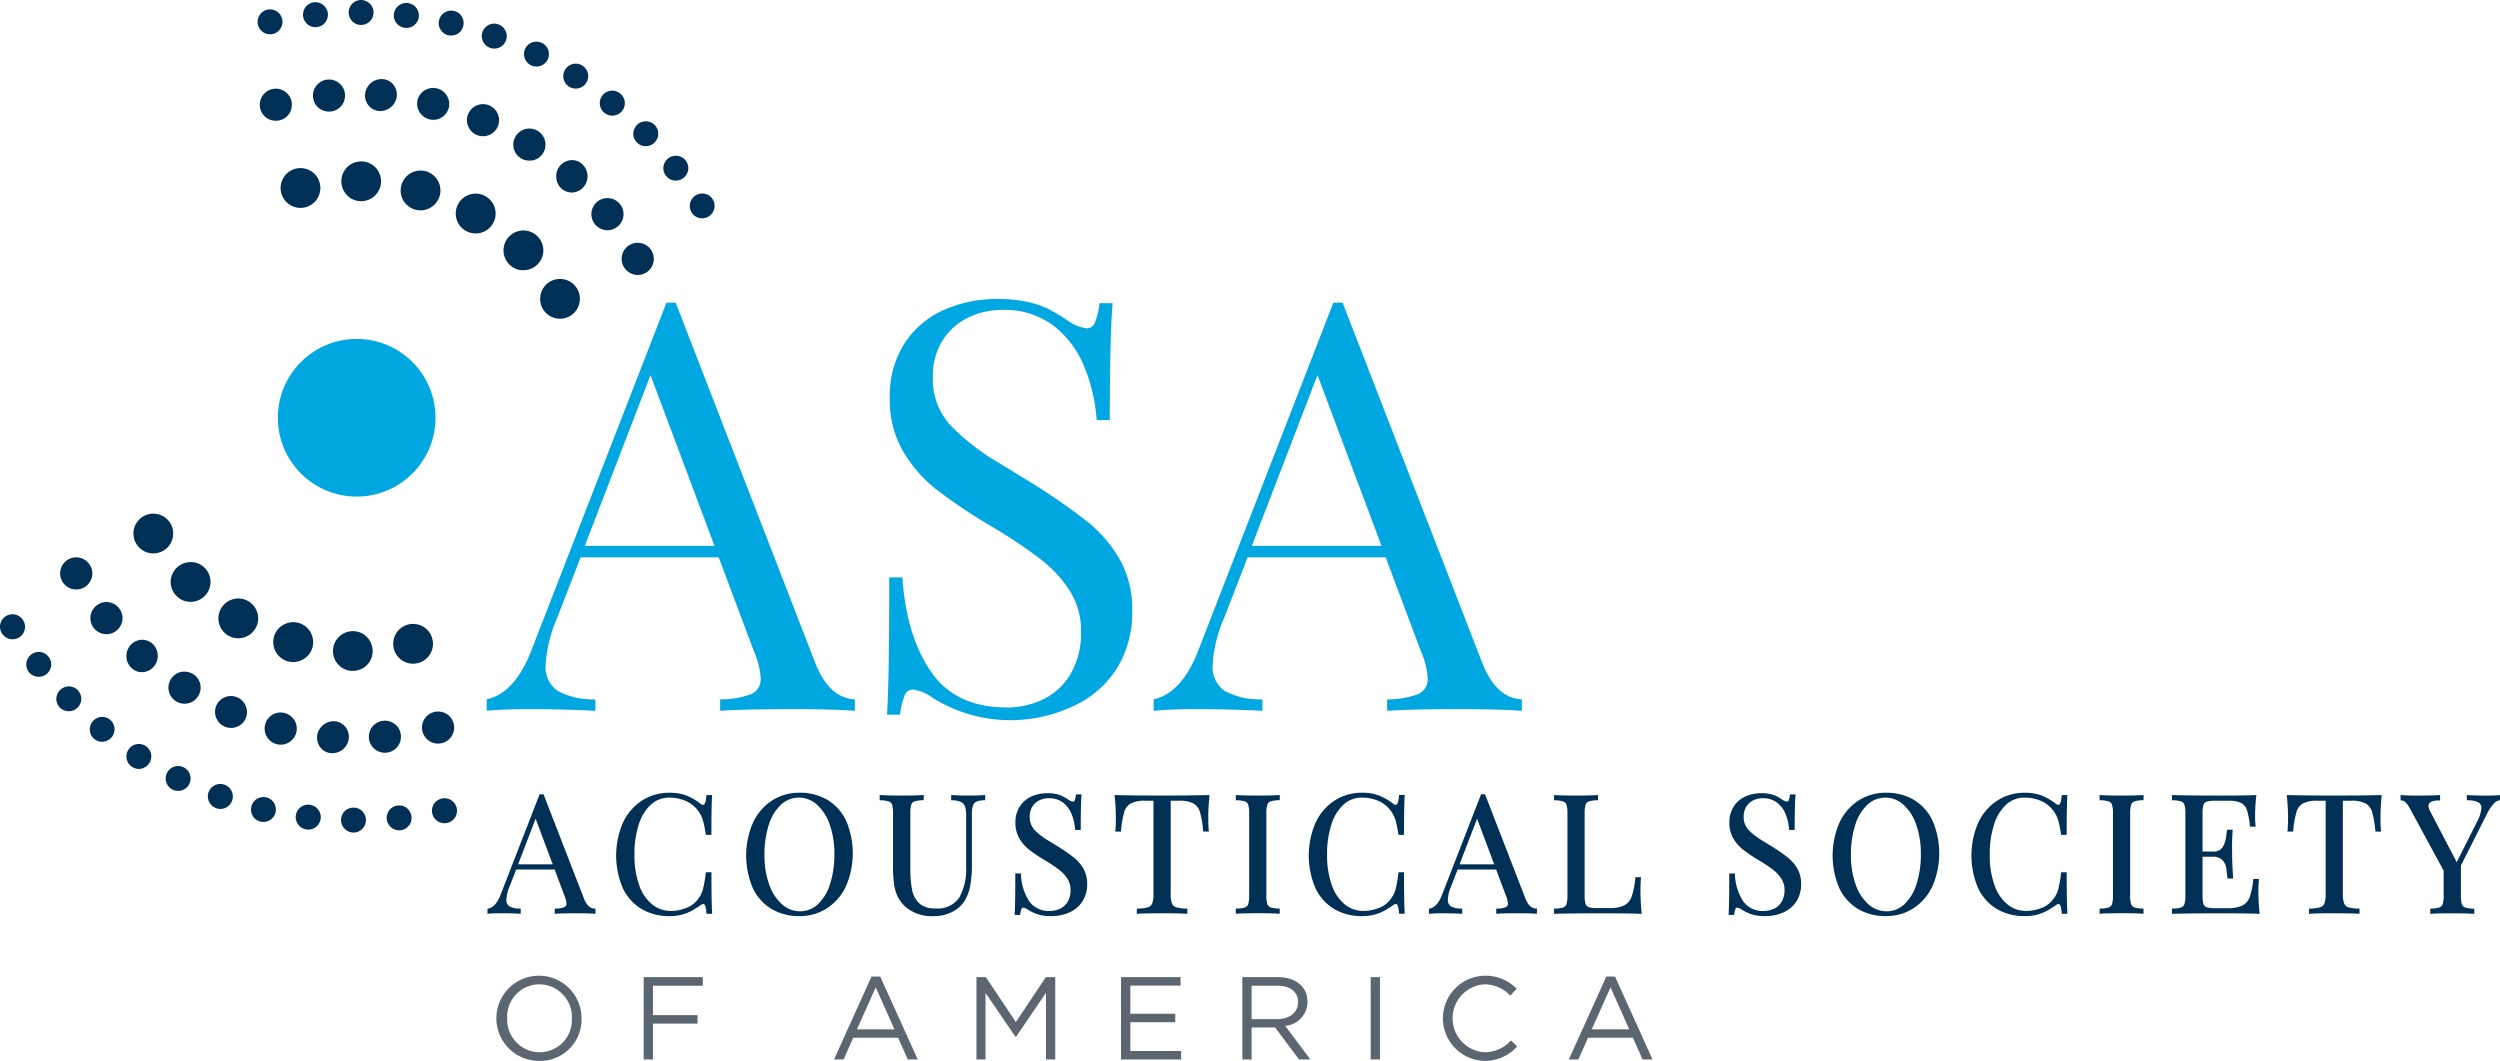 <svg xmlns="http://www.w3.org/2000/svg" viewBox="0 0 333.477 141.51"><path d="M79.307,121.324v.44q-.9-.064-2.365-.064-1.881,0-2.816.064v-.44a3.316,3.316,0,0,0,1.2-.2.624.624,0,0,0,.361-.614,3.052,3.052,0,0,0-.258-1.031l-1.355-3.611H68.764l-.9,2.332A5.247,5.247,0,0,0,67.42,120a1.1,1.1,0,0,0,.468,1,2.843,2.843,0,0,0,1.445.323v.44q-1.257-.064-2.536-.064-.988,0-1.645.064v-.44q1.1-.247,1.731-1.913l5.18-13.337h.355l5.362,13.842Q78.319,121.281,79.307,121.324ZM71.45,108.857l-2.525,6.566h4.986Z" fill="#003056"/><path d="M65.028,121.9v-.678l.1-.022c.684-.155,1.236-.772,1.641-1.836l5.211-13.417H72.5l.031.08L77.9,119.871c.341.867.8,1.3,1.415,1.328l.12,0v.694l-.134-.009c-.6-.043-1.388-.064-2.355-.064-1.245,0-2.19.021-2.808.064L74,121.9V121.2l.12,0a3.194,3.194,0,0,0,1.15-.193.494.494,0,0,0,.289-.5,2.962,2.962,0,0,0-.249-.985l-1.325-3.532H68.849l-.872,2.252A5.154,5.154,0,0,0,67.545,120a.973.973,0,0,0,.411.894,2.742,2.742,0,0,0,1.38.3l.122,0v.694l-.131-.007c-.832-.043-1.683-.064-2.53-.064-.652,0-1.2.021-1.632.063Zm1.769-.327c.807,0,1.617.019,2.411.057v-.187a2.8,2.8,0,0,1-1.388-.338A1.225,1.225,0,0,1,67.3,120a5.393,5.393,0,0,1,.449-1.852l.934-2.411h5.481l1.385,3.692a3.125,3.125,0,0,1,.266,1.075.749.749,0,0,1-.431.726,3.11,3.11,0,0,1-1.128.211v.188c.623-.038,1.527-.056,2.692-.056.9,0,1.654.018,2.239.055v-.191c-.653-.079-1.163-.575-1.518-1.477L72.333,106.2h-.185L67,119.456a2.892,2.892,0,0,1-1.722,1.965v.207C65.694,121.592,66.2,121.575,66.8,121.575Zm7.294-6.027H68.743l2.709-7.043Zm-4.984-.25h4.624l-2.282-6.088Z" fill="#003056"/><path d="M94.173,120.77c-.083-.2-.2-.307-.36-.307a.92.92,0,0,0-.452.183,11.353,11.353,0,0,1-1.209.758,5.913,5.913,0,0,1-1.262.484,6.278,6.278,0,0,1-1.6.188,7,7,0,0,1-3.67-.946,6.269,6.269,0,0,1-2.439-2.746,10.914,10.914,0,0,1,.026-8.582,6.9,6.9,0,0,1,2.483-2.9,6.5,6.5,0,0,1,3.622-1.031,5.97,5.97,0,0,1,2.241.376,7.781,7.781,0,0,1,1.81,1.052.711.711,0,0,0,.43.194q.452,0,.559-1.311h.505q-.086,1.43-.085,5.062h-.506c-.108-.66-.206-1.171-.3-1.537a4.852,4.852,0,0,0-.318-.93,4.524,4.524,0,0,0-.494-.789,4.118,4.118,0,0,0-1.687-1.29,5.631,5.631,0,0,0-2.2-.43,3.676,3.676,0,0,0-2.5.945,6.092,6.092,0,0,0-1.666,2.7,12.863,12.863,0,0,0-.591,4.105,11.749,11.749,0,0,0,.644,4.116,5.852,5.852,0,0,0,1.774,2.613,4.015,4.015,0,0,0,2.557.891,5.674,5.674,0,0,0,2.139-.419,3.5,3.5,0,0,0,1.623-1.258,3.857,3.857,0,0,0,.645-1.3,16.618,16.618,0,0,0,.376-2.176h.506q0,3.792.085,5.287H94.35A3.679,3.679,0,0,0,94.173,120.77Z" fill="#003056"/><path d="M89.288,122.2a7.151,7.151,0,0,1-3.734-.963,6.431,6.431,0,0,1-2.488-2.8,11.049,11.049,0,0,1,.026-8.689A7.062,7.062,0,0,1,85.62,106.8a6.651,6.651,0,0,1,3.69-1.052,6.139,6.139,0,0,1,2.288.385,7.959,7.959,0,0,1,1.84,1.069.6.6,0,0,0,.353.168c.214,0,.372-.436.434-1.2l.01-.116h.753l-.007.133c-.057.941-.086,2.641-.086,5.054v.125h-.738l-.017-.1c-.105-.647-.2-1.161-.293-1.528a4.758,4.758,0,0,0-.308-.905,4.415,4.415,0,0,0-.481-.767,4.008,4.008,0,0,0-1.636-1.251,5.545,5.545,0,0,0-2.155-.42,3.571,3.571,0,0,0-2.422.914,6.005,6.005,0,0,0-1.629,2.644,12.8,12.8,0,0,0-.585,4.065,11.659,11.659,0,0,0,.637,4.073A5.748,5.748,0,0,0,87,120.646a3.91,3.91,0,0,0,2.48.864,5.571,5.571,0,0,0,2.092-.41,3.4,3.4,0,0,0,1.567-1.213,3.781,3.781,0,0,0,.626-1.267,16.476,16.476,0,0,0,.373-2.158l.014-.11H94.9v.125c0,2.521.029,4.3.086,5.28l.007.132h-.754l-.009-.115a3.537,3.537,0,0,0-.168-.957c-.083-.2-.179-.229-.244-.229a.792.792,0,0,0-.384.163,11.486,11.486,0,0,1-1.218.763,6.083,6.083,0,0,1-1.289.5A6.439,6.439,0,0,1,89.288,122.2ZM89.31,106a6.425,6.425,0,0,0-3.554,1.01,6.819,6.819,0,0,0-2.438,2.851,10.8,10.8,0,0,0-.026,8.475,6.172,6.172,0,0,0,2.391,2.692,6.906,6.906,0,0,0,3.6.928,6.162,6.162,0,0,0,1.57-.184,5.778,5.778,0,0,0,1.235-.473,11.433,11.433,0,0,0,1.2-.75,1.033,1.033,0,0,1,.524-.206c.146,0,.346.067.476.385h0a3.469,3.469,0,0,1,.176.916h.259c-.052-.993-.078-2.686-.079-5.037h-.271a16.05,16.05,0,0,1-.366,2.084,4,4,0,0,1-.665,1.348,3.638,3.638,0,0,1-1.676,1.3,5.838,5.838,0,0,1-2.185.427,4.148,4.148,0,0,1-2.636-.919,5.99,5.99,0,0,1-1.813-2.666,11.933,11.933,0,0,1-.652-4.16,13.07,13.07,0,0,1,.6-4.145,6.242,6.242,0,0,1,1.7-2.751,3.808,3.808,0,0,1,2.587-.977,5.766,5.766,0,0,1,2.251.44,4.254,4.254,0,0,1,1.738,1.329,4.661,4.661,0,0,1,.508.811,5,5,0,0,1,.327.953c.085.354.179.838.279,1.443h.275c0-2.243.027-3.861.078-4.812h-.259c-.057.594-.2,1.311-.673,1.311a.825.825,0,0,1-.509-.222,7.635,7.635,0,0,0-1.778-1.033A5.865,5.865,0,0,0,89.31,106Z" fill="#003056"/><path d="M110.323,106.815a6.283,6.283,0,0,1,2.44,2.746,10.917,10.917,0,0,1-.027,8.581,6.908,6.908,0,0,1-2.483,2.9,6.506,6.506,0,0,1-3.621,1.032,6.992,6.992,0,0,1-3.67-.946,6.277,6.277,0,0,1-2.44-2.746,10.919,10.919,0,0,1,.027-8.582,6.91,6.91,0,0,1,2.482-2.9,6.509,6.509,0,0,1,3.622-1.031A6.994,6.994,0,0,1,110.323,106.815Zm-6.238.435a6.292,6.292,0,0,0-1.655,2.741,12.814,12.814,0,0,0-.58,4.024,11.567,11.567,0,0,0,.644,4.03,6.319,6.319,0,0,0,1.757,2.688,3.721,3.721,0,0,0,2.467.945,3.549,3.549,0,0,0,2.476-.983,6.336,6.336,0,0,0,1.651-2.74,12.856,12.856,0,0,0,.58-4.026,11.574,11.574,0,0,0-.645-4.03,6.339,6.339,0,0,0-1.752-2.687,3.7,3.7,0,0,0-2.461-.945A3.564,3.564,0,0,0,104.085,107.25Z" fill="#003056"/><path d="M106.632,122.2a7.148,7.148,0,0,1-3.734-.963,6.431,6.431,0,0,1-2.488-2.8,11.038,11.038,0,0,1,.026-8.689,7.055,7.055,0,0,1,2.528-2.952,6.651,6.651,0,0,1,3.69-1.052,7.154,7.154,0,0,1,3.734.963h0a6.442,6.442,0,0,1,2.488,2.8,11.043,11.043,0,0,1-.027,8.689,7.062,7.062,0,0,1-2.528,2.953A6.653,6.653,0,0,1,106.632,122.2ZM106.654,106a6.426,6.426,0,0,0-3.555,1.01,6.817,6.817,0,0,0-2.437,2.851,10.8,10.8,0,0,0-.027,8.475,6.18,6.18,0,0,0,2.392,2.692,6.9,6.9,0,0,0,3.605.928,6.41,6.41,0,0,0,3.553-1.011,6.834,6.834,0,0,0,2.439-2.852,10.8,10.8,0,0,0,.026-8.473,6.187,6.187,0,0,0-2.391-2.693A6.906,6.906,0,0,0,106.654,106Zm.064,15.808a3.867,3.867,0,0,1-2.548-.974,6.472,6.472,0,0,1-1.793-2.741,11.738,11.738,0,0,1-.652-4.073,13.008,13.008,0,0,1,.586-4.063,6.443,6.443,0,0,1,1.69-2.793,3.7,3.7,0,0,1,2.567-1.017,3.837,3.837,0,0,1,2.542.976,6.488,6.488,0,0,1,1.788,2.738,11.75,11.75,0,0,1,.652,4.073,13.021,13.021,0,0,1-.586,4.065,6.481,6.481,0,0,1-1.685,2.793A3.681,3.681,0,0,1,106.718,121.8Zm-.15-15.411a3.458,3.458,0,0,0-2.4.95h0a6.19,6.19,0,0,0-1.621,2.688,12.759,12.759,0,0,0-.574,3.985,11.5,11.5,0,0,0,.637,3.988,6.233,6.233,0,0,0,1.72,2.635,3.616,3.616,0,0,0,2.386.915,3.441,3.441,0,0,0,2.392-.95,6.246,6.246,0,0,0,1.616-2.687,12.768,12.768,0,0,0,.574-3.987,11.5,11.5,0,0,0-.637-3.987,6.256,6.256,0,0,0-1.716-2.635A3.594,3.594,0,0,0,106.568,106.392Z" fill="#003056"/><path d="M130.149,106.842a.987.987,0,0,0-.5.617,4.6,4.6,0,0,0-.134,1.28v6.62a15.222,15.222,0,0,1-.21,2.714,5.874,5.874,0,0,1-.694,1.95,3.927,3.927,0,0,1-1.627,1.5,5.149,5.149,0,0,1-2.4.554,5.226,5.226,0,0,1-3.7-1.193,4.723,4.723,0,0,1-1-1.3,5.246,5.246,0,0,1-.489-1.649,18.266,18.266,0,0,1-.14-2.515v-6.91a3.913,3.913,0,0,0-.134-1.2.826.826,0,0,0-.495-.516,3.927,3.927,0,0,0-1.155-.171v-.441q.936.065,2.816.065,1.773,0,2.8-.065v.441a3.927,3.927,0,0,0-1.155.171.82.82,0,0,0-.494.516,3.876,3.876,0,0,0-.135,1.2V115.8a15.077,15.077,0,0,0,.236,2.924,3.406,3.406,0,0,0,.994,1.869,3.164,3.164,0,0,0,2.242.71,3.572,3.572,0,0,0,3.277-1.494,7.845,7.845,0,0,0,.946-4.2v-6.867a3.325,3.325,0,0,0-.188-1.258,1.178,1.178,0,0,0-.613-.634,3.3,3.3,0,0,0-1.2-.225v-.441q.8.065,2.246.065,1.321,0,2.042-.065v.441A2.869,2.869,0,0,0,130.149,106.842Z" fill="#003056"/><path d="M124.577,122.2a5.366,5.366,0,0,1-3.782-1.226,4.884,4.884,0,0,1-1.031-1.331,5.406,5.406,0,0,1-.5-1.688,18.593,18.593,0,0,1-.141-2.533v-6.91a3.832,3.832,0,0,0-.126-1.162.7.7,0,0,0-.423-.441,3.823,3.823,0,0,0-1.115-.163l-.12,0v-.7l.134.009c.618.043,1.563.065,2.808.065,1.174,0,2.115-.022,2.8-.065l.133-.008v.694l-.12,0a3.823,3.823,0,0,0-1.115.163.7.7,0,0,0-.422.441,3.82,3.82,0,0,0-.127,1.162V115.8a15.037,15.037,0,0,0,.234,2.9,3.313,3.313,0,0,0,.957,1.8,3.065,3.065,0,0,0,2.156.675,3.472,3.472,0,0,0,3.172-1.435,7.782,7.782,0,0,0,.926-4.136v-6.867a3.229,3.229,0,0,0-.178-1.209,1.043,1.043,0,0,0-.549-.568,3.163,3.163,0,0,0-1.152-.215l-.12,0v-.7l.136.01c.524.043,1.276.065,2.235.065.873,0,1.557-.022,2.031-.064l.136-.012v.7l-.119,0a2.772,2.772,0,0,0-1.083.207h0a.861.861,0,0,0-.443.543,4.51,4.51,0,0,0-.128,1.242v6.62a15.312,15.312,0,0,1-.212,2.736,6.032,6.032,0,0,1-.709,1.992,4.068,4.068,0,0,1-1.678,1.546A5.3,5.3,0,0,1,124.577,122.2Zm-6.99-15.7a3.7,3.7,0,0,1,1.075.174.945.945,0,0,1,.568.59,3.991,3.991,0,0,1,.141,1.246v6.91a18.434,18.434,0,0,0,.138,2.5,5.121,5.121,0,0,0,.478,1.609,4.633,4.633,0,0,0,.979,1.263,5.133,5.133,0,0,0,3.611,1.158,5.044,5.044,0,0,0,2.344-.54,3.821,3.821,0,0,0,1.578-1.451,5.812,5.812,0,0,0,.678-1.91,15.106,15.106,0,0,0,.208-2.691v-6.62a4.772,4.772,0,0,1,.139-1.317,1.116,1.116,0,0,1,.569-.691,2.756,2.756,0,0,1,1.065-.228v-.186c-.472.035-1.116.054-1.917.054-.886,0-1.6-.019-2.121-.055v.187a3.288,3.288,0,0,1,1.125.23,1.31,1.31,0,0,1,.676.7,3.47,3.47,0,0,1,.2,1.307v6.867a8,8,0,0,1-.965,4.269,3.7,3.7,0,0,1-3.383,1.552,3.3,3.3,0,0,1-2.327-.744,3.545,3.545,0,0,1-1.031-1.934,15.318,15.318,0,0,1-.239-2.95v-7.286a3.942,3.942,0,0,1,.142-1.246.944.944,0,0,1,.567-.59,3.7,3.7,0,0,1,1.075-.174v-.189c-.674.037-1.575.057-2.679.057-1.165,0-2.069-.019-2.692-.057Z" fill="#003056"/><path d="M137.159,120.254a3.287,3.287,0,0,0,2.913,1.381,3.2,3.2,0,0,0,1.4-.311,2.476,2.476,0,0,0,1.052-.973,3.1,3.1,0,0,0,.4-1.649,2.842,2.842,0,0,0-.414-1.522,4.764,4.764,0,0,0-1.123-1.23,18.8,18.8,0,0,0-1.891-1.268,20.64,20.64,0,0,1-2.107-1.408,5.3,5.3,0,0,1-1.306-1.488,3.942,3.942,0,0,1-.51-2.037,3.757,3.757,0,0,1,.564-2.107,3.483,3.483,0,0,1,1.5-1.284,4.989,4.989,0,0,1,2.07-.424,5.268,5.268,0,0,1,1.166.112,3.547,3.547,0,0,1,.811.28,7.707,7.707,0,0,1,.709.424,1.63,1.63,0,0,0,.752.312.339.339,0,0,0,.312-.23,2.678,2.678,0,0,0,.172-.737h.506q-.109,1.29-.108,4.492h-.506a6.584,6.584,0,0,0-.488-2.085,3.742,3.742,0,0,0-1.183-1.552,3.088,3.088,0,0,0-1.939-.6,2.928,2.928,0,0,0-1.387.322,2.371,2.371,0,0,0-.956.9,2.57,2.57,0,0,0-.345,1.333,2.622,2.622,0,0,0,.721,1.923,8.659,8.659,0,0,0,1.682,1.317q.962.585,1.295.79a25.155,25.155,0,0,1,2.192,1.51,5.167,5.167,0,0,1,1.29,1.483,3.879,3.879,0,0,1,.483,1.961,4.066,4.066,0,0,1-.623,2.3,3.861,3.861,0,0,1-1.682,1.413,6.461,6.461,0,0,1-4.1.253,5.822,5.822,0,0,1-1.279-.6,1.625,1.625,0,0,0-.752-.311.34.34,0,0,0-.312.23,2.723,2.723,0,0,0-.171.737h-.5q.084-1.2.086-5.277h.5A7.174,7.174,0,0,0,137.159,120.254Z" fill="#003056"/><path d="M140.223,122.2a5.845,5.845,0,0,1-1.769-.226,5.969,5.969,0,0,1-1.307-.609,1.472,1.472,0,0,0-.686-.293c-.054,0-.132.016-.2.158a2.6,2.6,0,0,0-.161.7l-.014.11h-.749l.009-.134c.057-.806.086-2.577.086-5.268v-.125h.746l.008.117a7.09,7.09,0,0,0,1.074,3.554h0a3.184,3.184,0,0,0,2.81,1.326,3.1,3.1,0,0,0,1.349-.3,2.37,2.37,0,0,0,1-.926,3,3,0,0,0,.385-1.584,2.727,2.727,0,0,0-.4-1.456,4.633,4.633,0,0,0-1.093-1.2,18.5,18.5,0,0,0-1.878-1.258,21.077,21.077,0,0,1-2.119-1.417,5.428,5.428,0,0,1-1.337-1.524,4.08,4.08,0,0,1-.528-2.1,3.9,3.9,0,0,1,.584-2.175,3.62,3.62,0,0,1,1.558-1.33,5.141,5.141,0,0,1,2.121-.435,5.441,5.441,0,0,1,1.194.115,3.822,3.822,0,0,1,.841.29,8.091,8.091,0,0,1,.721.432,1.463,1.463,0,0,0,.682.291c.059,0,.133-.017.2-.158a2.636,2.636,0,0,0,.161-.7l.014-.11h.751l-.011.136c-.071.844-.107,2.352-.107,4.482v.125h-.746l-.009-.116a6.5,6.5,0,0,0-.479-2.046,3.629,3.629,0,0,0-1.144-1.5,2.986,2.986,0,0,0-1.863-.571,2.831,2.831,0,0,0-1.329.308,2.257,2.257,0,0,0-.906.855,2.458,2.458,0,0,0-.327,1.27,2.513,2.513,0,0,0,.684,1.836,8.6,8.6,0,0,0,1.658,1.3c.641.39,1.074.654,1.3.79a25.406,25.406,0,0,1,2.2,1.518,5.31,5.31,0,0,1,1.321,1.519,4.011,4.011,0,0,1,.5,2.023,4.207,4.207,0,0,1-.644,2.364,4.016,4.016,0,0,1-1.736,1.458A5.885,5.885,0,0,1,140.223,122.2Zm-3.762-1.378a1.711,1.711,0,0,1,.819.331,5.755,5.755,0,0,0,1.251.583,6.337,6.337,0,0,0,4.01-.248,3.767,3.767,0,0,0,1.63-1.368,3.968,3.968,0,0,0,.6-2.226,3.771,3.771,0,0,0-.467-1.9,5.081,5.081,0,0,0-1.259-1.449,25.505,25.505,0,0,0-2.182-1.5q-.33-.2-1.293-.79a8.8,8.8,0,0,1-1.706-1.335,2.752,2.752,0,0,1-.756-2.011,2.708,2.708,0,0,1,.362-1.4,2.5,2.5,0,0,1,1-.949,3.064,3.064,0,0,1,1.445-.337,3.23,3.23,0,0,1,2.016.622,3.9,3.9,0,0,1,1.221,1.6,6.7,6.7,0,0,1,.489,2.009h.265c0-1.991.033-3.382.1-4.243h-.261a2.438,2.438,0,0,1-.168.664.456.456,0,0,1-.425.3,1.708,1.708,0,0,1-.818-.331,7.7,7.7,0,0,0-.7-.419,3.417,3.417,0,0,0-.782-.268,5.118,5.118,0,0,0-1.138-.11,4.878,4.878,0,0,0-2.018.413,3.374,3.374,0,0,0-1.452,1.239,3.655,3.655,0,0,0-.543,2.038,3.829,3.829,0,0,0,.493,1.973,5.169,5.169,0,0,0,1.276,1.453,20.5,20.5,0,0,0,2.093,1.4,18.787,18.787,0,0,1,1.9,1.276,4.9,4.9,0,0,1,1.152,1.264,2.976,2.976,0,0,1,.433,1.587,3.246,3.246,0,0,1-.422,1.715,2.606,2.606,0,0,1-1.1,1.019,3.338,3.338,0,0,1-1.457.324,3.417,3.417,0,0,1-3.016-1.435h0a7.243,7.243,0,0,1-1.109-3.562h-.263c0,2.488-.027,4.177-.078,5.027h.262a2.5,2.5,0,0,1,.168-.664A.457.457,0,0,1,136.461,120.823Z" fill="#003056"/><path d="M148.969,109a27.081,27.081,0,0,0-.161-2.816q1.826.065,6.212.065,4.353,0,6.179-.065-.15,1.569-.15,2.816,0,1.107.064,1.805h-.5a13.369,13.369,0,0,0-.435-2.531,2.045,2.045,0,0,0-.924-1.2,4.169,4.169,0,0,0-2.026-.382H156.03v12.521a3.811,3.811,0,0,0,.172,1.337,1,1,0,0,0,.623.586,5.109,5.109,0,0,0,1.43.194v.44q-1.163-.064-3.235-.064-2.2,0-3.256.064v-.44a5.092,5.092,0,0,0,1.428-.194,1,1,0,0,0,.624-.586,3.811,3.811,0,0,0,.172-1.337V106.686h-1.193a4.162,4.162,0,0,0-2.025.382,2.043,2.043,0,0,0-.925,1.2,13.288,13.288,0,0,0-.435,2.531H148.9Q148.969,110.1,148.969,109Z" fill="#003056"/><path d="M151.639,121.9V121.2l.121,0a5.006,5.006,0,0,0,1.391-.187.873.873,0,0,0,.55-.514,3.746,3.746,0,0,0,.162-1.291v-12.4h-1.068a4.08,4.08,0,0,0-1.963.365,1.933,1.933,0,0,0-.868,1.133,13.275,13.275,0,0,0-.429,2.506l-.011.112h-.757l.013-.136c.042-.46.064-1.064.064-1.794a26.844,26.844,0,0,0-.161-2.8l-.015-.143.144,0c1.211.043,3.3.065,6.208.065,2.887,0,4.965-.022,6.175-.065l.143,0-.014.142c-.1,1.034-.15,1.978-.15,2.8,0,.73.021,1.334.064,1.794l.013.136H160.5l-.012-.112a13.377,13.377,0,0,0-.43-2.506,1.932,1.932,0,0,0-.867-1.133,4.087,4.087,0,0,0-1.964-.365h-1.068v12.4a3.73,3.73,0,0,0,.163,1.291.872.872,0,0,0,.549.514,5.008,5.008,0,0,0,1.392.187l.121,0v.693l-.132-.007c-.768-.043-1.855-.064-3.228-.064-1.459,0-2.552.021-3.248.064Zm3.381-.322c1.3,0,2.347.019,3.11.057v-.188a4.875,4.875,0,0,1-1.347-.2,1.123,1.123,0,0,1-.7-.658,3.868,3.868,0,0,1-.182-1.384V106.561h1.318a4.253,4.253,0,0,1,2.089.4,2.174,2.174,0,0,1,.98,1.273,12.876,12.876,0,0,1,.429,2.444h.256c-.035-.447-.053-1.011-.053-1.68,0-.8.046-1.7.138-2.686-1.231.039-3.262.06-6.042.06-2.8,0-4.842-.021-6.073-.06a26.76,26.76,0,0,1,.147,2.686c0,.669-.018,1.233-.053,1.68h.257a12.936,12.936,0,0,1,.428-2.444,2.172,2.172,0,0,1,.981-1.273,4.246,4.246,0,0,1,2.088-.4h1.318v12.646a3.891,3.891,0,0,1-.181,1.384,1.129,1.129,0,0,1-.7.658,4.873,4.873,0,0,1-1.346.2v.187C152.593,121.594,153.645,121.575,155.02,121.575Z" fill="#003056"/><path d="M169.424,106.793a.822.822,0,0,0-.494.516,3.876,3.876,0,0,0-.135,1.2v10.919a3.864,3.864,0,0,0,.135,1.2.824.824,0,0,0,.494.517,3.92,3.92,0,0,0,1.155.172v.44q-1.011-.064-2.794-.064-1.893,0-2.816.064v-.44a3.914,3.914,0,0,0,1.155-.172.828.828,0,0,0,.5-.517,3.9,3.9,0,0,0,.134-1.2V108.513a3.913,3.913,0,0,0-.134-1.2.826.826,0,0,0-.5-.516,3.921,3.921,0,0,0-1.155-.171v-.441q.913.065,2.816.065,1.785,0,2.794-.065v.441A3.927,3.927,0,0,0,169.424,106.793Z" fill="#003056"/><path d="M164.844,121.9V121.2l.12,0a3.845,3.845,0,0,0,1.115-.163.7.7,0,0,0,.423-.443,3.82,3.82,0,0,0,.126-1.161V108.513a3.832,3.832,0,0,0-.126-1.162.7.7,0,0,0-.423-.441,3.811,3.811,0,0,0-1.115-.163l-.12,0v-.7l.134.009c.6.043,1.548.065,2.807.065,1.181,0,2.118-.022,2.786-.065l.133-.008v.694l-.12,0a3.837,3.837,0,0,0-1.116.163.693.693,0,0,0-.42.441,3.781,3.781,0,0,0-.128,1.162v10.919a3.8,3.8,0,0,0,.127,1.161.7.7,0,0,0,.422.443,3.858,3.858,0,0,0,1.115.163l.12,0v.693l-.133-.008c-.668-.043-1.6-.064-2.786-.064-1.253,0-2.2.021-2.807.064Zm2.941-.323c1.109,0,2.007.019,2.669.056v-.188a3.649,3.649,0,0,1-1.075-.175.944.944,0,0,1-.568-.591,3.954,3.954,0,0,1-.141-1.245V108.513a3.978,3.978,0,0,1,.141-1.246.945.945,0,0,1,.568-.59,3.689,3.689,0,0,1,1.075-.174v-.189c-.662.037-1.56.057-2.669.057-1.176,0-2.08-.019-2.691-.056v.188a3.7,3.7,0,0,1,1.076.174.946.946,0,0,1,.567.59,3.991,3.991,0,0,1,.141,1.246v10.919a3.962,3.962,0,0,1-.141,1.245.945.945,0,0,1-.567.591,3.657,3.657,0,0,1-1.076.175v.187C165.711,121.593,166.614,121.575,167.785,121.575Z" fill="#003056"/><path d="M186.563,120.77c-.083-.2-.2-.307-.36-.307a.914.914,0,0,0-.451.183,11.557,11.557,0,0,1-1.209.758,5.9,5.9,0,0,1-1.263.484,6.276,6.276,0,0,1-1.6.188,6.99,6.99,0,0,1-3.67-.946,6.286,6.286,0,0,1-2.441-2.746,10.925,10.925,0,0,1,.028-8.582,6.9,6.9,0,0,1,2.482-2.9,6.509,6.509,0,0,1,3.622-1.031,5.961,5.961,0,0,1,2.24.376,7.751,7.751,0,0,1,1.812,1.052.709.709,0,0,0,.43.194q.45,0,.558-1.311h.5q-.086,1.43-.086,5.062h-.5c-.107-.66-.206-1.171-.3-1.537a4.791,4.791,0,0,0-.316-.93,4.585,4.585,0,0,0-.494-.789,4.115,4.115,0,0,0-1.688-1.29,5.627,5.627,0,0,0-2.2-.43,3.678,3.678,0,0,0-2.5.945,6.11,6.11,0,0,0-1.666,2.7,12.863,12.863,0,0,0-.591,4.105,11.725,11.725,0,0,0,.645,4.116,5.851,5.851,0,0,0,1.773,2.613,4.018,4.018,0,0,0,2.558.891,5.678,5.678,0,0,0,2.139-.419,3.513,3.513,0,0,0,1.623-1.258,3.855,3.855,0,0,0,.644-1.3,16.792,16.792,0,0,0,.376-2.176h.5q0,3.792.086,5.287h-.5A3.64,3.64,0,0,0,186.563,120.77Z" fill="#003056"/><path d="M181.678,122.2a7.143,7.143,0,0,1-3.734-.963,6.438,6.438,0,0,1-2.488-2.8,11.049,11.049,0,0,1,.026-8.689,7.067,7.067,0,0,1,2.527-2.952,6.659,6.659,0,0,1,3.691-1.052,6.119,6.119,0,0,1,2.287.385,7.945,7.945,0,0,1,1.841,1.069.605.605,0,0,0,.353.168c.214,0,.372-.436.434-1.2l.01-.116h.753l-.008.133c-.057.957-.086,2.657-.086,5.054v.125h-.736l-.017-.1c-.106-.651-.205-1.165-.294-1.528a4.7,4.7,0,0,0-.309-.905,4.427,4.427,0,0,0-.48-.767,4.005,4.005,0,0,0-1.637-1.251,5.533,5.533,0,0,0-2.154-.42,3.569,3.569,0,0,0-2.421.914,6.007,6.007,0,0,0-1.631,2.644,12.77,12.77,0,0,0-.584,4.065,11.659,11.659,0,0,0,.637,4.073,5.751,5.751,0,0,0,1.733,2.558,3.917,3.917,0,0,0,2.481.864,5.571,5.571,0,0,0,2.092-.41,3.4,3.4,0,0,0,1.567-1.213,3.764,3.764,0,0,0,.627-1.267,16.794,16.794,0,0,0,.372-2.158l.014-.11h.74v.125c0,2.5.029,4.279.086,5.28l.007.132h-.752l-.01-.115a3.569,3.569,0,0,0-.168-.957h0c-.083-.2-.179-.229-.244-.229a.779.779,0,0,0-.383.163,11.639,11.639,0,0,1-1.219.763,6.083,6.083,0,0,1-1.289.5A6.445,6.445,0,0,1,181.678,122.2ZM181.7,106a6.423,6.423,0,0,0-3.554,1.01,6.81,6.81,0,0,0-2.437,2.851,10.807,10.807,0,0,0-.029,8.475,6.2,6.2,0,0,0,2.393,2.692,6.9,6.9,0,0,0,3.6.928,6.179,6.179,0,0,0,1.57-.184,5.787,5.787,0,0,0,1.236-.473,11.474,11.474,0,0,0,1.195-.75,1.021,1.021,0,0,1,.524-.206c.145,0,.347.067.476.385h0a3.44,3.44,0,0,1,.176.916h.258c-.052-1.008-.078-2.7-.079-5.037h-.27a16.183,16.183,0,0,1-.366,2.084,4,4,0,0,1-.665,1.348,3.648,3.648,0,0,1-1.676,1.3,5.838,5.838,0,0,1-2.185.427,4.145,4.145,0,0,1-2.635-.919,5.977,5.977,0,0,1-1.813-2.666,11.908,11.908,0,0,1-.653-4.16,13.014,13.014,0,0,1,.6-4.145,6.232,6.232,0,0,1,1.7-2.751,3.806,3.806,0,0,1,2.587-.977,5.771,5.771,0,0,1,2.252.44,4.257,4.257,0,0,1,1.737,1.329,4.681,4.681,0,0,1,.508.811,4.934,4.934,0,0,1,.325.954c.086.349.181.833.281,1.442h.274c0-2.231.027-3.848.079-4.812h-.259c-.056.594-.2,1.311-.673,1.311a.821.821,0,0,1-.508-.222,7.647,7.647,0,0,0-1.78-1.033A5.856,5.856,0,0,0,181.7,106Z" fill="#003056"/><path d="M204.891,121.324v.44q-.9-.064-2.366-.064-1.881,0-2.815.064v-.44a3.325,3.325,0,0,0,1.2-.2.624.624,0,0,0,.361-.614,3.052,3.052,0,0,0-.258-1.031l-1.355-3.611h-5.308l-.9,2.332A5.224,5.224,0,0,0,193,120a1.1,1.1,0,0,0,.468,1,2.843,2.843,0,0,0,1.445.323v.44q-1.258-.064-2.536-.064-.988,0-1.645.064v-.44q1.1-.247,1.731-1.913l5.179-13.337H198l5.363,13.842C203.723,120.826,204.23,121.3,204.891,121.324Zm-7.857-12.467-2.525,6.566H199.5Z" fill="#003056"/><path d="M190.611,121.9v-.678l.1-.022c.683-.155,1.236-.773,1.64-1.836l5.211-13.417h.527l.03.08,5.363,13.842c.342.867.805,1.3,1.415,1.328l.12,0v.694l-.133-.009c-.6-.043-1.39-.064-2.357-.064-1.245,0-2.189.021-2.807.064l-.133.009V121.2l.12,0a3.192,3.192,0,0,0,1.149-.193.494.494,0,0,0,.289-.5,2.962,2.962,0,0,0-.249-.985l-1.325-3.532h-5.136l-.873,2.252a5.151,5.151,0,0,0-.431,1.761.974.974,0,0,0,.41.894,2.749,2.749,0,0,0,1.381.3l.122,0v.694l-.132-.007c-.832-.043-1.684-.064-2.529-.064-.653,0-1.2.021-1.632.063Zm1.77-.327c.805,0,1.616.019,2.411.057v-.187a2.792,2.792,0,0,1-1.388-.338,1.222,1.222,0,0,1-.525-1.105,5.373,5.373,0,0,1,.449-1.852l.933-2.411h5.482l1.385,3.692a3.142,3.142,0,0,1,.265,1.075.749.749,0,0,1-.431.726,3.113,3.113,0,0,1-1.127.211v.188c.622-.038,1.525-.056,2.69-.056.9,0,1.655.018,2.24.055v-.191c-.652-.079-1.162-.575-1.517-1.477L197.915,106.2h-.183l-5.149,13.257a2.894,2.894,0,0,1-1.722,1.965v.207C191.277,121.592,191.787,121.575,192.381,121.575Zm7.294-6.027h-5.348l2.709-7.043Zm-4.985-.25h4.624l-2.282-6.088Z" fill="#003056"/><path d="M211.879,106.793a.822.822,0,0,0-.494.516,3.876,3.876,0,0,0-.135,1.2v10.919a3.815,3.815,0,0,0,.135,1.2.788.788,0,0,0,.494.5,3.726,3.726,0,0,0,1.155.129h1.612a4.5,4.5,0,0,0,2.09-.386,2.233,2.233,0,0,0,1.033-1.237,10.707,10.707,0,0,0,.488-2.493h.506q-.065.687-.065,1.806,0,1.247.151,2.815-1.494-.064-5.041-.064-4.224,0-6.384.064v-.44a3.914,3.914,0,0,0,1.155-.172.828.828,0,0,0,.5-.517,3.9,3.9,0,0,0,.134-1.2V108.513a3.913,3.913,0,0,0-.134-1.2.826.826,0,0,0-.5-.516,3.921,3.921,0,0,0-1.155-.171v-.441q.913.065,2.816.065,1.785,0,2.794-.065v.441A3.927,3.927,0,0,0,211.879,106.793Z" fill="#003056"/><path d="M218.986,121.9l-.144-.006c-.989-.043-2.683-.064-5.035-.064-2.8,0-4.947.021-6.38.064l-.128,0V121.2l.12,0a3.858,3.858,0,0,0,1.115-.163.7.7,0,0,0,.422-.443,3.813,3.813,0,0,0,.127-1.161V108.513a3.825,3.825,0,0,0-.127-1.162.7.7,0,0,0-.422-.441,3.823,3.823,0,0,0-1.115-.163l-.12,0v-.7l.133.009c.6.043,1.548.065,2.808.065,1.181,0,2.118-.022,2.786-.065l.133-.008v.694l-.12,0a3.823,3.823,0,0,0-1.115.163.692.692,0,0,0-.421.441,3.781,3.781,0,0,0-.128,1.162v10.919a3.762,3.762,0,0,0,.127,1.156.663.663,0,0,0,.419.424,3.628,3.628,0,0,0,1.113.122h1.612a4.392,4.392,0,0,0,2.03-.372,2.091,2.091,0,0,0,.975-1.17,10.681,10.681,0,0,0,.482-2.462l.011-.112h.756l-.014.137c-.042.452-.063,1.056-.063,1.794,0,.826.051,1.769.149,2.8Zm-11.437-.452v.192c1.433-.04,3.538-.06,6.258-.06,2.246,0,3.894.019,4.9.058-.092-.985-.138-1.888-.138-2.684,0-.675.018-1.239.053-1.681h-.257a10.53,10.53,0,0,1-.484,2.412,2.356,2.356,0,0,1-1.089,1.3,4.618,4.618,0,0,1-2.15.4h-1.612a3.85,3.85,0,0,1-1.2-.135.911.911,0,0,1-.57-.577,3.9,3.9,0,0,1-.142-1.24V108.513a4.009,4.009,0,0,1,.141-1.246.945.945,0,0,1,.568-.59,3.7,3.7,0,0,1,1.075-.174v-.189c-.662.037-1.56.057-2.669.057-1.176,0-2.08-.019-2.691-.056v.188a3.689,3.689,0,0,1,1.075.174.944.944,0,0,1,.567.59,3.955,3.955,0,0,1,.142,1.246v10.919a3.962,3.962,0,0,1-.141,1.245.945.945,0,0,1-.567.591A3.663,3.663,0,0,1,207.549,121.443Z" fill="#003056"/><path d="M232.4,120.254a3.285,3.285,0,0,0,2.913,1.381,3.2,3.2,0,0,0,1.4-.311,2.479,2.479,0,0,0,1.053-.973,3.112,3.112,0,0,0,.4-1.649,2.842,2.842,0,0,0-.414-1.522,4.728,4.728,0,0,0-1.123-1.23,18.8,18.8,0,0,0-1.891-1.268,20.5,20.5,0,0,1-2.106-1.408,5.3,5.3,0,0,1-1.307-1.488,3.942,3.942,0,0,1-.51-2.037,3.757,3.757,0,0,1,.564-2.107,3.486,3.486,0,0,1,1.5-1.284,4.984,4.984,0,0,1,2.069-.424,5.268,5.268,0,0,1,1.166.112,3.574,3.574,0,0,1,.812.28,7.843,7.843,0,0,1,.709.424,1.63,1.63,0,0,0,.752.312.337.337,0,0,0,.311-.23,2.678,2.678,0,0,0,.172-.737h.506q-.108,1.29-.108,4.492h-.5a6.611,6.611,0,0,0-.489-2.085,3.74,3.74,0,0,0-1.182-1.552,3.091,3.091,0,0,0-1.94-.6,2.934,2.934,0,0,0-1.387.322,2.371,2.371,0,0,0-.956.9,2.57,2.57,0,0,0-.344,1.333,2.621,2.621,0,0,0,.72,1.923,8.659,8.659,0,0,0,1.682,1.317q.963.585,1.3.79a25,25,0,0,1,2.192,1.51,5.167,5.167,0,0,1,1.29,1.483,3.869,3.869,0,0,1,.484,1.961,4.066,4.066,0,0,1-.623,2.3,3.863,3.863,0,0,1-1.683,1.413,6.458,6.458,0,0,1-4.1.253,5.83,5.83,0,0,1-1.28-.6,1.625,1.625,0,0,0-.752-.311.338.338,0,0,0-.311.23,2.678,2.678,0,0,0-.172.737h-.5q.085-1.2.086-5.277h.505A7.164,7.164,0,0,0,232.4,120.254Z" fill="#003056"/><path d="M235.459,122.2a5.861,5.861,0,0,1-1.77-.226,5.983,5.983,0,0,1-1.306-.609,1.472,1.472,0,0,0-.686-.293c-.054,0-.132.016-.2.158a2.6,2.6,0,0,0-.161.7l-.014.11h-.749l.009-.134c.056-.806.086-2.577.086-5.268v-.125h.747l.008.117a7.07,7.07,0,0,0,1.074,3.554,3.181,3.181,0,0,0,2.809,1.326,3.1,3.1,0,0,0,1.349-.3,2.376,2.376,0,0,0,1-.926,3,3,0,0,0,.385-1.584,2.727,2.727,0,0,0-.4-1.456,4.638,4.638,0,0,0-1.094-1.2,18.251,18.251,0,0,0-1.877-1.258,21.224,21.224,0,0,1-2.12-1.417,5.444,5.444,0,0,1-1.337-1.524,4.09,4.09,0,0,1-.527-2.1,3.893,3.893,0,0,1,.584-2.175,3.62,3.62,0,0,1,1.558-1.33,5.138,5.138,0,0,1,2.121-.435,5.447,5.447,0,0,1,1.194.115,3.794,3.794,0,0,1,.84.29,8.1,8.1,0,0,1,.722.432,1.467,1.467,0,0,0,.682.291c.058,0,.133-.017.2-.158a2.6,2.6,0,0,0,.161-.7l.013-.11h.752l-.01.136c-.072.844-.108,2.352-.108,4.482v.125h-.747l-.009-.116a6.5,6.5,0,0,0-.478-2.046,3.637,3.637,0,0,0-1.144-1.5,2.99,2.99,0,0,0-1.863-.571,2.821,2.821,0,0,0-1.328.308,2.253,2.253,0,0,0-.907.855,2.459,2.459,0,0,0-.328,1.27,2.513,2.513,0,0,0,.685,1.836,8.6,8.6,0,0,0,1.658,1.3q.963.585,1.3.79a25.406,25.406,0,0,1,2.2,1.518,5.321,5.321,0,0,1,1.32,1.519,4,4,0,0,1,.5,2.023,4.207,4.207,0,0,1-.643,2.364,4.016,4.016,0,0,1-1.736,1.458A5.888,5.888,0,0,1,235.459,122.2Zm-3.762-1.378a1.7,1.7,0,0,1,.818.331,5.784,5.784,0,0,0,1.252.583,6.337,6.337,0,0,0,4.01-.248,3.758,3.758,0,0,0,1.629-1.368,3.96,3.96,0,0,0,.6-2.226,3.771,3.771,0,0,0-.466-1.9,5.084,5.084,0,0,0-1.26-1.449,25.465,25.465,0,0,0-2.181-1.5l-1.294-.79a8.827,8.827,0,0,1-1.7-1.335,2.753,2.753,0,0,1-.757-2.011,2.7,2.7,0,0,1,.363-1.4,2.5,2.5,0,0,1,1-.949,3.062,3.062,0,0,1,1.445-.337,3.232,3.232,0,0,1,2.016.622,3.879,3.879,0,0,1,1.221,1.6,6.732,6.732,0,0,1,.488,2.009h.266c0-1.991.033-3.382.1-4.243h-.261a2.476,2.476,0,0,1-.168.664.456.456,0,0,1-.425.3,1.7,1.7,0,0,1-.818-.331,7.7,7.7,0,0,0-.7-.419,3.393,3.393,0,0,0-.783-.268,5.1,5.1,0,0,0-1.137-.11,4.881,4.881,0,0,0-2.018.413,3.374,3.374,0,0,0-1.452,1.239,3.655,3.655,0,0,0-.543,2.038,3.838,3.838,0,0,0,.492,1.973,5.173,5.173,0,0,0,1.277,1.453,20.5,20.5,0,0,0,2.093,1.4,18.787,18.787,0,0,1,1.9,1.276,4.9,4.9,0,0,1,1.152,1.264,2.976,2.976,0,0,1,.433,1.587,3.246,3.246,0,0,1-.422,1.715,2.6,2.6,0,0,1-1.106,1.019,3.331,3.331,0,0,1-1.456.324,3.417,3.417,0,0,1-3.016-1.435h0a7.243,7.243,0,0,1-1.109-3.562h-.263c0,2.488-.028,4.177-.078,5.027h.262a2.54,2.54,0,0,1,.168-.664A.456.456,0,0,1,231.7,120.823Z" fill="#003056"/><path d="M255.248,106.815a6.289,6.289,0,0,1,2.44,2.746,10.917,10.917,0,0,1-.027,8.581,6.915,6.915,0,0,1-2.483,2.9,6.506,6.506,0,0,1-3.621,1.032,6.99,6.99,0,0,1-3.67-.946,6.28,6.28,0,0,1-2.441-2.746,10.925,10.925,0,0,1,.028-8.582,6.9,6.9,0,0,1,2.482-2.9,6.509,6.509,0,0,1,3.622-1.031A6.994,6.994,0,0,1,255.248,106.815Zm-6.238.435a6.292,6.292,0,0,0-1.655,2.741,12.813,12.813,0,0,0-.581,4.024,11.566,11.566,0,0,0,.645,4.03,6.319,6.319,0,0,0,1.757,2.688,3.719,3.719,0,0,0,2.467.945,3.549,3.549,0,0,0,2.476-.983,6.336,6.336,0,0,0,1.651-2.74,12.856,12.856,0,0,0,.58-4.026,11.574,11.574,0,0,0-.645-4.03,6.358,6.358,0,0,0-1.752-2.687,3.7,3.7,0,0,0-2.461-.945A3.564,3.564,0,0,0,249.01,107.25Z" fill="#003056"/><path d="M251.556,122.2a7.143,7.143,0,0,1-3.734-.963,6.438,6.438,0,0,1-2.488-2.8,11.049,11.049,0,0,1,.026-8.689,7.067,7.067,0,0,1,2.527-2.952,6.659,6.659,0,0,1,3.691-1.052,7.148,7.148,0,0,1,3.734.963h0a6.429,6.429,0,0,1,2.488,2.8,11.049,11.049,0,0,1-.026,8.689,7.062,7.062,0,0,1-2.528,2.953A6.657,6.657,0,0,1,251.556,122.2ZM251.578,106a6.423,6.423,0,0,0-3.554,1.01,6.81,6.81,0,0,0-2.437,2.851,10.807,10.807,0,0,0-.029,8.475,6.194,6.194,0,0,0,2.393,2.692,6.9,6.9,0,0,0,3.605.928,6.41,6.41,0,0,0,3.553-1.011,6.834,6.834,0,0,0,2.439-2.852,10.8,10.8,0,0,0,.027-8.473,6.2,6.2,0,0,0-2.392-2.693A6.9,6.9,0,0,0,251.578,106Zm.064,15.808a3.869,3.869,0,0,1-2.548-.974,6.481,6.481,0,0,1-1.793-2.741,11.762,11.762,0,0,1-.652-4.073,13.008,13.008,0,0,1,.586-4.063,6.452,6.452,0,0,1,1.69-2.793,3.7,3.7,0,0,1,2.567-1.017,3.835,3.835,0,0,1,2.542.976,6.488,6.488,0,0,1,1.788,2.738,11.75,11.75,0,0,1,.652,4.073,13.021,13.021,0,0,1-.586,4.065,6.489,6.489,0,0,1-1.684,2.793A3.686,3.686,0,0,1,251.642,121.8Zm-.15-15.411a3.464,3.464,0,0,0-2.4.95h0a6.208,6.208,0,0,0-1.62,2.688,12.759,12.759,0,0,0-.574,3.985,11.5,11.5,0,0,0,.637,3.988,6.235,6.235,0,0,0,1.721,2.635,3.611,3.611,0,0,0,2.385.915,3.439,3.439,0,0,0,2.392-.95,6.246,6.246,0,0,0,1.616-2.687,12.768,12.768,0,0,0,.574-3.987,11.529,11.529,0,0,0-.636-3.987,6.256,6.256,0,0,0-1.716-2.635A3.6,3.6,0,0,0,251.492,106.392Z" fill="#003056"/><path d="M274.956,120.77c-.083-.2-.2-.307-.36-.307a.907.907,0,0,0-.451.183,11.557,11.557,0,0,1-1.209.758,5.922,5.922,0,0,1-1.263.484,6.284,6.284,0,0,1-1.6.188,6.992,6.992,0,0,1-3.67-.946,6.284,6.284,0,0,1-2.44-2.746,10.931,10.931,0,0,1,.027-8.582,6.9,6.9,0,0,1,2.483-2.9,6.5,6.5,0,0,1,3.622-1.031,5.961,5.961,0,0,1,2.24.376,7.772,7.772,0,0,1,1.812,1.052.707.707,0,0,0,.429.194q.451,0,.559-1.311h.5q-.085,1.43-.086,5.062h-.5c-.108-.66-.206-1.171-.3-1.537a4.859,4.859,0,0,0-.316-.93,4.594,4.594,0,0,0-.5-.789,4.112,4.112,0,0,0-1.687-1.29,5.631,5.631,0,0,0-2.2-.43,3.678,3.678,0,0,0-2.5.945,6.092,6.092,0,0,0-1.666,2.7,12.835,12.835,0,0,0-.591,4.105,11.725,11.725,0,0,0,.645,4.116,5.835,5.835,0,0,0,1.773,2.613,4.018,4.018,0,0,0,2.558.891,5.673,5.673,0,0,0,2.138-.419,3.5,3.5,0,0,0,1.623-1.258,3.857,3.857,0,0,0,.645-1.3,16.792,16.792,0,0,0,.376-2.176h.5q0,3.792.086,5.287h-.5A3.679,3.679,0,0,0,274.956,120.77Z" fill="#003056"/><path d="M270.071,122.2a7.143,7.143,0,0,1-3.734-.963,6.434,6.434,0,0,1-2.489-2.8,11.043,11.043,0,0,1,.027-8.689A7.06,7.06,0,0,1,266.4,106.8a6.653,6.653,0,0,1,3.69-1.052,6.125,6.125,0,0,1,2.288.385,7.918,7.918,0,0,1,1.84,1.069.6.6,0,0,0,.354.168c.214,0,.372-.436.434-1.2l.009-.116h.753l-.008.133c-.056.957-.086,2.657-.086,5.054v.125h-.736l-.016-.1c-.107-.651-.206-1.165-.294-1.528a4.764,4.764,0,0,0-.309-.905,4.427,4.427,0,0,0-.48-.767,4.005,4.005,0,0,0-1.637-1.251,5.537,5.537,0,0,0-2.154-.42,3.567,3.567,0,0,0-2.421.914A6,6,0,0,0,266,109.95a12.77,12.77,0,0,0-.584,4.065,11.683,11.683,0,0,0,.636,4.073,5.744,5.744,0,0,0,1.734,2.558,3.912,3.912,0,0,0,2.48.864,5.571,5.571,0,0,0,2.092-.41,3.409,3.409,0,0,0,1.568-1.213,3.781,3.781,0,0,0,.626-1.267,16.935,16.935,0,0,0,.373-2.158l.013-.11h.74v.125c0,2.5.03,4.279.086,5.28l.007.132h-.752l-.009-.115a3.61,3.61,0,0,0-.168-.957h0c-.083-.2-.179-.229-.245-.229a.781.781,0,0,0-.382.163,11.639,11.639,0,0,1-1.219.763,6.1,6.1,0,0,1-1.289.5A6.45,6.45,0,0,1,270.071,122.2ZM270.092,106a6.42,6.42,0,0,0-3.553,1.01,6.812,6.812,0,0,0-2.438,2.851,10.8,10.8,0,0,0-.028,8.475,6.188,6.188,0,0,0,2.393,2.692,6.9,6.9,0,0,0,3.605.928,6.171,6.171,0,0,0,1.569-.184,5.817,5.817,0,0,0,1.237-.473,11.58,11.58,0,0,0,1.195-.75,1.021,1.021,0,0,1,.523-.206c.146,0,.347.067.477.385h0a3.44,3.44,0,0,1,.176.916h.258c-.052-1.008-.079-2.7-.08-5.037h-.269a16.183,16.183,0,0,1-.366,2.084,4.014,4.014,0,0,1-.665,1.348,3.653,3.653,0,0,1-1.676,1.3,5.839,5.839,0,0,1-2.186.427,4.142,4.142,0,0,1-2.634-.919,5.986,5.986,0,0,1-1.814-2.666,11.91,11.91,0,0,1-.652-4.16,13.044,13.044,0,0,1,.6-4.145,6.233,6.233,0,0,1,1.7-2.751,3.806,3.806,0,0,1,2.587-.977,5.77,5.77,0,0,1,2.251.44,4.254,4.254,0,0,1,1.738,1.329,4.681,4.681,0,0,1,.508.811,4.934,4.934,0,0,1,.325.954c.086.349.18.833.281,1.442h.273c0-2.231.028-3.848.08-4.812h-.259c-.057.594-.2,1.311-.673,1.311a.825.825,0,0,1-.509-.222,7.641,7.641,0,0,0-1.779-1.033A5.862,5.862,0,0,0,270.092,106Z" fill="#003056"/><path d="M284.647,106.793a.822.822,0,0,0-.494.516,3.882,3.882,0,0,0-.134,1.2v10.919a3.871,3.871,0,0,0,.134,1.2.824.824,0,0,0,.494.517,3.928,3.928,0,0,0,1.156.172v.44q-1.011-.064-2.794-.064-1.893,0-2.817.064v-.44a3.922,3.922,0,0,0,1.156-.172.828.828,0,0,0,.5-.517,3.9,3.9,0,0,0,.134-1.2V108.513a3.913,3.913,0,0,0-.134-1.2.826.826,0,0,0-.5-.516,3.929,3.929,0,0,0-1.156-.171v-.441q.915.065,2.817.065,1.783,0,2.794-.065v.441A3.935,3.935,0,0,0,284.647,106.793Z" fill="#003056"/><path d="M280.067,121.9V121.2l.12,0a3.845,3.845,0,0,0,1.115-.163.7.7,0,0,0,.422-.443,3.813,3.813,0,0,0,.127-1.161V108.513a3.825,3.825,0,0,0-.127-1.162.7.7,0,0,0-.422-.441,3.811,3.811,0,0,0-1.115-.163l-.12,0v-.7l.134.009c.6.043,1.548.065,2.807.065,1.181,0,2.119-.022,2.787-.065l.132-.008v.694l-.12,0a3.835,3.835,0,0,0-1.115.163.7.7,0,0,0-.421.441,3.781,3.781,0,0,0-.128,1.162v10.919a3.8,3.8,0,0,0,.127,1.161.7.7,0,0,0,.423.443,3.856,3.856,0,0,0,1.114.163l.12,0v.693l-.132-.008c-.668-.043-1.606-.064-2.787-.064-1.252,0-2.2.021-2.807.064Zm2.941-.323c1.11,0,2.007.019,2.669.056v-.188a3.661,3.661,0,0,1-1.075-.175.943.943,0,0,1-.567-.591,3.948,3.948,0,0,1-.142-1.245V108.513a3.972,3.972,0,0,1,.142-1.246.944.944,0,0,1,.567-.59,3.7,3.7,0,0,1,1.075-.174v-.189c-.662.037-1.559.057-2.669.057-1.175,0-2.08-.019-2.691-.056v.188a3.682,3.682,0,0,1,1.075.174.945.945,0,0,1,.568.59,3.991,3.991,0,0,1,.141,1.246v10.919a4,4,0,0,1-.14,1.245.947.947,0,0,1-.568.591,3.657,3.657,0,0,1-1.076.175v.187C280.933,121.593,281.838,121.575,283.008,121.575Z" fill="#003056"/><path d="M301.126,118.949q0,1.247.15,2.815-1.494-.064-5.041-.064-4.222,0-6.383.064v-.44a3.914,3.914,0,0,0,1.155-.172.828.828,0,0,0,.5-.517,3.9,3.9,0,0,0,.134-1.2V108.513a3.913,3.913,0,0,0-.134-1.2.826.826,0,0,0-.5-.516,3.921,3.921,0,0,0-1.155-.171v-.441q2.16.065,6.383.065,3.237,0,4.6-.065a25.067,25.067,0,0,0-.151,2.6,11.107,11.107,0,0,0,.065,1.365h-.506a10.639,10.639,0,0,0-.4-2.128,1.761,1.761,0,0,0-.818-1.016,3.69,3.69,0,0,0-1.735-.317h-1.827a3.726,3.726,0,0,0-1.155.129.783.783,0,0,0-.494.5,3.815,3.815,0,0,0-.135,1.2V113.7h1.462a1.529,1.529,0,0,0,1.472-.662,3.725,3.725,0,0,0,.451-1.348c.057-.458.1-.756.119-.892h.5q-.075,1.086-.076,2.074l.011,1.053q0,1.118.129,3.128h-.5q-.022-.15-.124-1.064a2.156,2.156,0,0,0-.6-1.381,1.938,1.938,0,0,0-1.386-.468h-1.462v5.288a3.815,3.815,0,0,0,.135,1.2.783.783,0,0,0,.494.5,3.726,3.726,0,0,0,1.155.129h1.612a4.729,4.729,0,0,0,2.09-.365,2.144,2.144,0,0,0,1.032-1.172,9.751,9.751,0,0,0,.489-2.364h.5A15.423,15.423,0,0,0,301.126,118.949Z" fill="#003056"/><path d="M301.414,121.9l-.144-.006c-.989-.043-2.683-.064-5.035-.064-2.8,0-4.947.021-6.38.064l-.129,0V121.2l.12,0a3.86,3.86,0,0,0,1.116-.163.7.7,0,0,0,.421-.443,3.813,3.813,0,0,0,.127-1.161V108.513a3.825,3.825,0,0,0-.127-1.162.7.7,0,0,0-.421-.441,3.825,3.825,0,0,0-1.116-.163l-.12,0v-.69l.129,0c1.433.043,3.579.065,6.38.065,2.145,0,3.69-.022,4.595-.065l.145-.007-.015.145a25.205,25.205,0,0,0-.151,2.588,10.954,10.954,0,0,0,.065,1.348l.018.142h-.759l-.013-.111a10.563,10.563,0,0,0-.4-2.1,1.647,1.647,0,0,0-.759-.947,3.6,3.6,0,0,0-1.675-.3h-1.827a3.64,3.64,0,0,0-1.114.122.665.665,0,0,0-.419.424,3.758,3.758,0,0,0-.127,1.156v5.066h1.337a1.409,1.409,0,0,0,1.364-.6,3.655,3.655,0,0,0,.436-1.3q.085-.69.119-.895l.017-.106h.745l-.009.134c-.05.722-.075,1.417-.075,2.066l.011,1.051c0,.741.043,1.79.129,3.121l.007.133h-.746l-.015-.107c-.015-.1-.056-.456-.124-1.069a2.049,2.049,0,0,0-.558-1.3,1.829,1.829,0,0,0-1.3-.434H293.8v5.163a3.762,3.762,0,0,0,.127,1.156.665.665,0,0,0,.419.424,3.64,3.64,0,0,0,1.114.122h1.612a4.639,4.639,0,0,0,2.033-.351,2.037,2.037,0,0,0,.973-1.107,9.641,9.641,0,0,0,.48-2.332l.012-.111h.758l-.016.139a15.483,15.483,0,0,0-.063,1.577c0,.826.05,1.769.149,2.8Zm-11.438-.452v.192c1.434-.04,3.538-.06,6.259-.06,2.246,0,3.894.019,4.9.058-.091-.985-.137-1.888-.137-2.684,0-.593.017-1.085.051-1.466H300.8a9.615,9.615,0,0,1-.484,2.285,2.27,2.27,0,0,1-1.092,1.237,4.865,4.865,0,0,1-2.146.379h-1.612a3.862,3.862,0,0,1-1.2-.135.912.912,0,0,1-.569-.577,3.868,3.868,0,0,1-.143-1.24v-5.413h1.587a2.071,2.071,0,0,1,1.473.5,2.287,2.287,0,0,1,.634,1.458c.053.47.089.787.109.953h.263c-.08-1.273-.121-2.283-.121-3l-.011-1.051c0-.616.022-1.271.066-1.951h-.263c-.023.161-.057.421-.1.783a3.87,3.87,0,0,1-.466,1.393,1.649,1.649,0,0,1-1.582.726h-1.587v-5.316a3.888,3.888,0,0,1,.143-1.241.914.914,0,0,1,.569-.575,3.825,3.825,0,0,1,1.2-.136h1.827a3.828,3.828,0,0,1,1.8.333,1.891,1.891,0,0,1,.875,1.084,10.418,10.418,0,0,1,.4,2.044h.254c-.033-.323-.05-.73-.05-1.24,0-.733.046-1.563.138-2.47-.924.039-2.424.059-4.462.059-2.721,0-4.825-.021-6.259-.061v.193a3.676,3.676,0,0,1,1.075.174.945.945,0,0,1,.568.59,3.961,3.961,0,0,1,.141,1.246v10.919a3.969,3.969,0,0,1-.14,1.245.947.947,0,0,1-.568.591A3.651,3.651,0,0,1,289.976,121.443Z" fill="#003056"/><path d="M305.325,109a27.081,27.081,0,0,0-.161-2.816q1.827.065,6.212.065,4.353,0,6.18-.065Q317.4,107.75,317.4,109q0,1.107.065,1.805h-.505a13.353,13.353,0,0,0-.436-2.531,2.037,2.037,0,0,0-.924-1.2,4.169,4.169,0,0,0-2.026-.382h-1.192v12.521a3.788,3.788,0,0,0,.172,1.337,1,1,0,0,0,.623.586,5.1,5.1,0,0,0,1.429.194v.44q-1.161-.064-3.235-.064-2.2,0-3.256.064v-.44a5.107,5.107,0,0,0,1.429-.194,1,1,0,0,0,.624-.586,3.835,3.835,0,0,0,.172-1.337V106.686h-1.194a4.162,4.162,0,0,0-2.025.382,2.046,2.046,0,0,0-.925,1.2,13.3,13.3,0,0,0-.434,2.531h-.506Q305.325,110.1,305.325,109Z" fill="#003056"/><path d="M308,121.9V121.2l.121,0a5.006,5.006,0,0,0,1.391-.187.869.869,0,0,0,.549-.514,3.717,3.717,0,0,0,.163-1.291v-12.4h-1.068a4.08,4.08,0,0,0-1.963.365,1.933,1.933,0,0,0-.868,1.133,13.34,13.34,0,0,0-.43,2.506l-.01.112h-.756l.012-.136c.042-.46.064-1.064.064-1.794a27.1,27.1,0,0,0-.16-2.8l-.016-.143.145,0c1.21.043,3.3.065,6.207.065,2.886,0,4.965-.022,6.174-.065l.143,0-.014.142c-.1,1.034-.149,1.978-.149,2.8,0,.73.021,1.334.063,1.794l.013.136h-.755l-.01-.112a13.359,13.359,0,0,0-.431-2.506,1.932,1.932,0,0,0-.867-1.133,4.087,4.087,0,0,0-1.964-.365h-1.068v12.4a3.7,3.7,0,0,0,.164,1.291.865.865,0,0,0,.548.514,5.008,5.008,0,0,0,1.392.187l.121,0v.693l-.132-.007c-.768-.043-1.854-.064-3.228-.064-1.459,0-2.552.021-3.248.064Zm3.381-.322c1.3,0,2.346.019,3.11.057v-.188a4.882,4.882,0,0,1-1.347-.2,1.127,1.127,0,0,1-.7-.658,3.9,3.9,0,0,1-.181-1.384V106.561h1.318a4.253,4.253,0,0,1,2.089.4,2.174,2.174,0,0,1,.98,1.273,13.024,13.024,0,0,1,.43,2.444h.256c-.036-.447-.054-1.011-.054-1.68,0-.8.046-1.7.138-2.686-1.231.039-3.262.06-6.042.06-2.8,0-4.841-.021-6.074-.06A26.778,26.778,0,0,1,305.45,109c0,.669-.018,1.233-.054,1.68h.257a13.085,13.085,0,0,1,.429-2.444,2.164,2.164,0,0,1,.981-1.273,4.246,4.246,0,0,1,2.088-.4h1.318v12.646a3.918,3.918,0,0,1-.18,1.384,1.133,1.133,0,0,1-.7.658,4.873,4.873,0,0,1-1.346.2v.187C308.949,121.594,310,121.575,311.376,121.575Z" fill="#003056"/><path d="M331.708,106.246q.988,0,1.645-.065v.441a1.687,1.687,0,0,0-.86.553,6.524,6.524,0,0,0-.9,1.4l-3.449,6.845v4.009a3.908,3.908,0,0,0,.133,1.2.828.828,0,0,0,.5.517,3.92,3.92,0,0,0,1.155.172v.44q-1.032-.064-2.794-.064-1.891,0-2.826.064v-.44a3.92,3.92,0,0,0,1.155-.172.826.826,0,0,0,.494-.517,3.864,3.864,0,0,0,.135-1.2v-3.321l-4.46-8.232a3.7,3.7,0,0,0-.7-.989.907.907,0,0,0-.575-.247v-.462q.86.065,1.934.065,2.139,0,3.084-.065v.462q-1.546,0-1.547.849a1.741,1.741,0,0,0,.226.763l3.664,7.018,2.806-5.589a4.7,4.7,0,0,0,.6-1.892.925.925,0,0,0-.483-.885,3.3,3.3,0,0,0-1.462-.285v-.441Q330.429,106.246,331.708,106.246Z" fill="#003056"/><path d="M324.178,121.9V121.2l.121,0a3.87,3.87,0,0,0,1.115-.163.7.7,0,0,0,.421-.443,3.765,3.765,0,0,0,.128-1.161v-3.29l-4.446-8.2a3.583,3.583,0,0,0-.674-.953.789.789,0,0,0-.5-.218h-.125v-.721l.135.009c.567.043,1.215.065,1.925.065,1.417,0,2.451-.022,3.075-.065l.134-.009v.721h-.125c-1.422,0-1.422.545-1.422.724a1.626,1.626,0,0,0,.212.707l3.551,6.8,2.7-5.37a4.626,4.626,0,0,0,.588-1.836.8.8,0,0,0-.418-.776,3.185,3.185,0,0,0-1.405-.27l-.122,0v-.695l.131.007c.831.043,1.683.065,2.53.065.651,0,1.2-.022,1.632-.064l.137-.013v.678l-.1.022a1.574,1.574,0,0,0-.794.515,6.442,6.442,0,0,0-.884,1.375l-3.436,6.819v3.979a3.826,3.826,0,0,0,.126,1.161.7.7,0,0,0,.423.443,3.856,3.856,0,0,0,1.114.163l.121,0v.693l-.133-.008c-.682-.043-1.619-.064-2.786-.064-1.252,0-2.2.021-2.818.064Zm2.952-.323c1.1,0,2,.019,2.669.056v-.188a3.663,3.663,0,0,1-1.076-.175.948.948,0,0,1-.567-.591,3.945,3.945,0,0,1-.141-1.245l.014-4.065,3.449-6.846a6.632,6.632,0,0,1,.923-1.43,1.9,1.9,0,0,1,.826-.566v-.207c-.416.035-.927.053-1.519.053-.807,0-1.617-.02-2.411-.058v.188a3.212,3.212,0,0,1,1.4.3,1.048,1.048,0,0,1,.549,1,4.769,4.769,0,0,1-.614,1.947l-2.916,5.807-.113-.216-3.664-7.018a1.853,1.853,0,0,1-.24-.821c0-.621.521-.948,1.547-.973v-.205c-.639.038-1.633.057-2.959.057-.661,0-1.269-.019-1.81-.056v.214a1.106,1.106,0,0,1,.531.266,3.734,3.734,0,0,1,.733,1.024l4.476,8.292v3.321a3.912,3.912,0,0,1-.143,1.245.945.945,0,0,1-.565.591,3.677,3.677,0,0,1-1.077.175v.188C325.05,121.593,325.959,121.575,327.13,121.575Z" fill="#003056"/><path d="M71.954,141.51a5.679,5.679,0,1,1,5.615-5.694A5.515,5.515,0,0,1,71.954,141.51Zm0-10.212a4.318,4.318,0,0,0-4.3,4.518,4.37,4.37,0,0,0,4.329,4.549,4.318,4.318,0,0,0,4.3-4.518A4.369,4.369,0,0,0,71.954,131.3Z" fill="#5c6670"/><path d="M93.749,131.487H87.1v3.921h5.945v1.13H87.1v4.784h-1.24V130.341h7.89Z" fill="#5c6670"/><path d="M122.418,141.322h-1.333l-1.286-2.9h-5.977l-1.3,2.9h-1.271l5-11.059h1.161Zm-5.6-9.615-2.509,5.6h5Z" fill="#5c6670"/><path d="M135.522,138.31h-.062l-4-5.866v8.878h-1.208V130.341h1.255l4,5.992,4-5.992h1.255v10.981h-1.24v-8.894Z" fill="#5c6670"/><path d="M157.476,131.471h-6.7v3.749h5.993v1.129h-5.993v3.844h6.777v1.129h-8.016V130.341h7.938Z" fill="#5c6670"/><path d="M173.277,141.322l-3.183-4.267h-3.138v4.267h-1.239V130.341h4.721c2.417,0,3.969,1.3,3.969,3.279a3.216,3.216,0,0,1-2.98,3.215l3.372,4.487Zm-2.932-9.835h-3.389v4.455h3.373c1.647,0,2.823-.848,2.823-2.275C173.152,132.3,172.117,131.487,170.345,131.487Z" fill="#5c6670"/><path d="M184.077,130.341v10.981h-1.239V130.341Z" fill="#5c6670"/><path d="M197.979,141.51a5.68,5.68,0,0,1,.046-11.356,5.715,5.715,0,0,1,4.283,1.74l-.847.91a4.775,4.775,0,0,0-3.451-1.506,4.543,4.543,0,0,0,0,9.067,4.766,4.766,0,0,0,3.545-1.584l.816.8A5.716,5.716,0,0,1,197.979,141.51Z" fill="#5c6670"/><path d="M220.432,141.322H219.1l-1.286-2.9h-5.977l-1.3,2.9h-1.27l5-11.059h1.161Zm-5.6-9.615-2.51,5.6h5Z" fill="#5c6670"/><path d="M114.028,93.287v1.529q-3.132-.224-8.2-.224-6.526,0-9.77.224V93.287a11.466,11.466,0,0,0,4.158-.708,2.154,2.154,0,0,0,1.249-2.126,10.564,10.564,0,0,0-.895-3.579l-4.7-12.531H77.446l-3.132,8.093A18.164,18.164,0,0,0,72.785,88.7a3.81,3.81,0,0,0,1.622,3.468,9.867,9.867,0,0,0,5.016,1.118v1.529q-4.364-.224-8.8-.224-3.431,0-5.7.224V93.287q3.8-.858,6-6.637L88.9,40.373h1.23L108.733,88.4Q110.6,93.137,114.028,93.287ZM86.769,50.031,78.006,72.815h17.3Z" fill="#00a7e0"/><path d="M124.171,89.577q3.281,4.791,10.106,4.792a11.117,11.117,0,0,0,4.866-1.082,8.592,8.592,0,0,0,3.654-3.374,10.818,10.818,0,0,0,1.4-5.725,9.855,9.855,0,0,0-1.435-5.276,16.462,16.462,0,0,0-3.9-4.27,64.466,64.466,0,0,0-6.563-4.4,72.209,72.209,0,0,1-7.309-4.885,18.362,18.362,0,0,1-4.531-5.165,13.646,13.646,0,0,1-1.77-7.066,13.036,13.036,0,0,1,1.957-7.309,12.048,12.048,0,0,1,5.22-4.456,17.248,17.248,0,0,1,7.179-1.473,18.279,18.279,0,0,1,4.046.391,12.19,12.19,0,0,1,2.815.97,26.026,26.026,0,0,1,2.461,1.473,5.669,5.669,0,0,0,2.611,1.081,1.174,1.174,0,0,0,1.081-.8,9.314,9.314,0,0,0,.6-2.555h1.753q-.373,4.474-.373,15.588h-1.753a22.993,22.993,0,0,0-1.7-7.235,13.015,13.015,0,0,0-4.1-5.388,10.749,10.749,0,0,0-6.732-2.07,10.166,10.166,0,0,0-4.81,1.119,8.229,8.229,0,0,0-3.319,3.132,8.894,8.894,0,0,0-1.193,4.624,9.1,9.1,0,0,0,2.5,6.675,30.2,30.2,0,0,0,5.836,4.569q3.336,2.031,4.494,2.74a87.415,87.415,0,0,1,7.606,5.239,17.917,17.917,0,0,1,4.476,5.147,13.445,13.445,0,0,1,1.678,6.8,14.1,14.1,0,0,1-2.163,7.962,13.4,13.4,0,0,1-5.836,4.9,19.572,19.572,0,0,1-18.663-1.193,5.673,5.673,0,0,0-2.611-1.081,1.175,1.175,0,0,0-1.082.8,9.315,9.315,0,0,0-.6,2.554h-1.752q.3-4.176.3-18.309h1.753Q120.889,84.786,124.171,89.577Z" fill="#00a7e0"/><path d="M203,93.287v1.529q-3.132-.224-8.2-.224-6.526,0-9.77.224V93.287a11.464,11.464,0,0,0,4.157-.708,2.155,2.155,0,0,0,1.25-2.126,10.588,10.588,0,0,0-.9-3.579l-4.7-12.531h-18.42l-3.133,8.093a18.164,18.164,0,0,0-1.529,6.265,3.81,3.81,0,0,0,1.622,3.468,9.868,9.868,0,0,0,5.015,1.118v1.529q-4.362-.224-8.8-.224-3.432,0-5.706.224V93.287q3.8-.858,6-6.637l17.973-46.277h1.23L197.707,88.4Q199.57,93.137,203,93.287ZM175.743,50.031,166.98,72.815h17.3Z" fill="#00a7e0"/><circle cx="47.577" cy="55.724" r="10.515" fill="#00a7e0"/><path d="M58.41,24.11A2.652,2.652,0,0,1,53.78,26.7a2.657,2.657,0,0,1,3.048-3.847A2.657,2.657,0,0,1,58.41,24.11Z" fill="#003056"/><path d="M65.612,26.941a2.648,2.648,0,0,1-2.533,4.167A2.623,2.623,0,0,1,61.3,30.05a2.7,2.7,0,0,1-.484-1.929l.009-.064a2.657,2.657,0,0,1,4.784-1.116Z" fill="#003056"/><path d="M71.868,31.718a2.628,2.628,0,0,1,.6,1.945,2.667,2.667,0,0,1-2.9,2.37.343.343,0,0,1-.116,0,2.658,2.658,0,0,1,.633-5.277A2.6,2.6,0,0,1,71.868,31.718Z" fill="#003056"/><path d="M77.35,39.806a2.662,2.662,0,0,1-2.59,2.711,4.048,4.048,0,0,1-.441-.029,2.665,2.665,0,0,1-1.462-.718,2.6,2.6,0,0,1-.806-1.859,2.65,2.65,0,1,1,5.3-.105Z" fill="#003056"/><path d="M47.977,21.543a2.628,2.628,0,0,0-1.816.918,2.666,2.666,0,0,0,.3,3.736.3.3,0,0,0,.08.083,2.658,2.658,0,0,0,3.365-4.113A2.6,2.6,0,0,0,47.977,21.543Z" fill="#003056"/><path d="M38.286,23.125a2.663,2.663,0,0,0-.16,3.746,3.982,3.982,0,0,0,.327.3,2.661,2.661,0,0,0,1.53.557,2.6,2.6,0,0,0,1.9-.707,2.65,2.65,0,1,0-3.6-3.893Z" fill="#003056"/><path d="M49.064,3.072a1.749,1.749,0,0,1-1.259.219l-.031-.007a1.6,1.6,0,0,1-1-.725,1.582,1.582,0,0,1-.223-1.243,1.605,1.605,0,0,1,.72-1.051A1.591,1.591,0,0,1,48.53.046a1.653,1.653,0,0,1,1.032.732,1.582,1.582,0,0,1,.222,1.243A1.629,1.629,0,0,1,49.064,3.072Z" fill="#003056"/><path d="M67.271,3.845a1.634,1.634,0,0,1,.306,1.246,1.667,1.667,0,0,1-3,.692,1.655,1.655,0,0,1,.387-2.321A1.651,1.651,0,0,1,67.271,3.845Z" fill="#003056"/><path d="M52.572,1.7A1.66,1.66,0,0,1,54.551.434l.032.008a1.662,1.662,0,0,1-.741,3.241l-.032-.007A1.664,1.664,0,0,1,52.572,1.7Z" fill="#003056"/><path d="M59.784,4.7a1.679,1.679,0,0,1-1-.725,1.59,1.59,0,0,1-.218-1.259A1.655,1.655,0,0,1,60.541,1.46a1.566,1.566,0,0,1,1.035.717A1.615,1.615,0,0,1,61.8,3.435a1.634,1.634,0,0,1-.72,1.052,1.753,1.753,0,0,1-1.259.218Z" fill="#003056"/><path d="M42.975,3.366a1.759,1.759,0,0,1-1.259.219l-.031-.008a1.6,1.6,0,0,1-1-.725,1.582,1.582,0,0,1-.223-1.243A1.612,1.612,0,0,1,41.183.558,1.588,1.588,0,0,1,42.441.339a1.648,1.648,0,0,1,1.032.733A1.579,1.579,0,0,1,43.7,2.314,1.636,1.636,0,0,1,42.975,3.366Z" fill="#003056"/><path d="M34.4,2.562a1.658,1.658,0,0,1,1.979-1.27l.032.007a1.663,1.663,0,0,1-.741,3.242l-.032-.008A1.662,1.662,0,0,1,34.4,2.562Z" fill="#003056"/><path d="M84.507,18.166a1.76,1.76,0,0,0,.715,1.06l.027.017a1.606,1.606,0,0,0,1.216.219,1.585,1.585,0,0,0,1.05-.7,1.611,1.611,0,0,0,.259-1.248,1.594,1.594,0,0,0-.715-1.059,1.651,1.651,0,0,0-1.243-.236,1.578,1.578,0,0,0-1.05.7A1.635,1.635,0,0,0,84.507,18.166Z" fill="#003056"/><path d="M71.334,5.575a1.636,1.636,0,0,0-1.111.643A1.667,1.667,0,0,0,71.8,8.858a1.655,1.655,0,0,0,1.4-1.887A1.651,1.651,0,0,0,71.334,5.575Z" fill="#003056"/><path d="M83.063,14.689a1.66,1.66,0,0,0-.456-2.307l-.028-.017a1.662,1.662,0,0,0-1.823,2.78l.027.018A1.664,1.664,0,0,0,83.063,14.689Z" fill="#003056"/><path d="M75.907,11.564a1.67,1.67,0,0,0,1.215.218,1.585,1.585,0,0,0,1.059-.714,1.655,1.655,0,0,0-.464-2.293,1.566,1.566,0,0,0-1.234-.25,1.616,1.616,0,0,0-1.06.714,1.633,1.633,0,0,0-.258,1.248,1.753,1.753,0,0,0,.714,1.059Z" fill="#003056"/><path d="M88.515,22.759a1.758,1.758,0,0,0,.714,1.06l.028.017a1.6,1.6,0,0,0,1.215.219,1.584,1.584,0,0,0,1.051-.7,1.606,1.606,0,0,0,.258-1.248,1.589,1.589,0,0,0-.714-1.059,1.651,1.651,0,0,0-1.243-.236,1.578,1.578,0,0,0-1.05.7A1.627,1.627,0,0,0,88.515,22.759Z" fill="#003056"/><path d="M95.038,28.386a1.66,1.66,0,0,0-.456-2.307l-.027-.018a1.663,1.663,0,0,0-1.824,2.78l.027.018A1.664,1.664,0,0,0,95.038,28.386Z" fill="#003056"/><path d="M59.88,14.3a2.145,2.145,0,0,0-4.186-.935,2.12,2.12,0,0,0,.281,1.614,2.386,2.386,0,0,0,.468.512A2.126,2.126,0,0,0,59.88,14.3Z" fill="#003056"/><path d="M51.83,14.509a2.231,2.231,0,0,0,1.023-1.3,2.1,2.1,0,0,0-.183-1.612,1.965,1.965,0,0,0-1.263-.988,2.2,2.2,0,0,0-2.62,1.526,2.072,2.072,0,0,0,.172,1.625,1.923,1.923,0,0,0,.487.594,2.143,2.143,0,0,0,.776.394A2.107,2.107,0,0,0,51.83,14.509Z" fill="#003056"/><path d="M43.476,10.647A2.13,2.13,0,0,0,41.79,13.16a2.035,2.035,0,0,0,.732,1.247.849.849,0,0,0,.167.114,2.149,2.149,0,0,0,2.975-.574,2.23,2.23,0,0,0,.325-1.614A2.144,2.144,0,0,0,43.476,10.647Z" fill="#003056"/><path d="M36.949,11.835a2.144,2.144,0,0,0-1.508,3.8,2.086,2.086,0,0,0,1.2.462,2.116,2.116,0,0,0,2.287-1.979,2.072,2.072,0,0,0-.525-1.553A2.12,2.12,0,0,0,36.949,11.835Z" fill="#003056"/><path d="M66.548,16.334a2.142,2.142,0,0,0-4.242-.6,2.163,2.163,0,0,0,1.229,2.247,2.019,2.019,0,0,0,.6.169A2.132,2.132,0,0,0,66.548,16.334Z" fill="#003056"/><path d="M68.83,18.107a2.144,2.144,0,0,1,3.888.757,2.136,2.136,0,0,1-.313,1.614,2.113,2.113,0,0,1-1.358.915,2.368,2.368,0,0,1-.694.018,2.127,2.127,0,0,1-1.523-3.3Z" fill="#003056"/><path d="M74.255,24.059a2.233,2.233,0,0,1,.231-1.641,2.092,2.092,0,0,1,1.289-.985,1.961,1.961,0,0,1,1.588.226,2.2,2.2,0,0,1,.715,2.946,2.069,2.069,0,0,1-1.291,1,1.925,1.925,0,0,1-.765.061,2.137,2.137,0,0,1-.823-.287A2.1,2.1,0,0,1,74.255,24.059Z" fill="#003056"/><path d="M82.829,27.406a2.131,2.131,0,0,1-.644,2.957,2.033,2.033,0,0,1-1.406.336.8.8,0,0,1-.2-.041,2.151,2.151,0,0,1-1.649-2.543,2.235,2.235,0,0,1,.939-1.353A2.146,2.146,0,0,1,82.829,27.406Z" fill="#003056"/><path d="M86.5,32.935a2.144,2.144,0,0,1-1.7,3.723,2.093,2.093,0,0,1-1.165-.545,2.117,2.117,0,0,1-.158-3.02,2.076,2.076,0,0,1,1.484-.7A2.122,2.122,0,0,1,86.5,32.935Z" fill="#003056"/><path d="M32.458,85.051a2.652,2.652,0,0,0-1.344-5.131,2.658,2.658,0,0,0-.663,4.864A2.66,2.66,0,0,0,32.458,85.051Z" fill="#003056"/><path d="M39.489,88.282a2.657,2.657,0,0,0-.745-5.262,2.705,2.705,0,0,0-1.725.988l-.041.051a2.658,2.658,0,0,0,2.511,4.223Z" fill="#003056"/><path d="M47.268,89.482a2.628,2.628,0,0,0,1.816-.918,2.666,2.666,0,0,0-.3-3.736.3.3,0,0,0-.08-.083,2.658,2.658,0,0,0-3.365,4.113A2.6,2.6,0,0,0,47.268,89.482Z" fill="#003056"/><path d="M56.9,87.829a2.663,2.663,0,0,0,.159-3.746,4.157,4.157,0,0,0-.326-.3,2.661,2.661,0,0,0-1.531-.557,2.6,2.6,0,0,0-1.9.707,2.65,2.65,0,1,0,3.6,3.893Z" fill="#003056"/><path d="M23.377,79.307a2.627,2.627,0,0,1-.6-1.944,2.668,2.668,0,0,1,2.9-2.371.343.343,0,0,1,.116,0,2.658,2.658,0,0,1-.633,5.277A2.6,2.6,0,0,1,23.377,79.307Z" fill="#003056"/><path d="M17.8,71.224a2.662,2.662,0,0,1,2.59-2.71,3.812,3.812,0,0,1,.441.029,2.665,2.665,0,0,1,1.462.718A2.6,2.6,0,0,1,23.1,71.12a2.65,2.65,0,1,1-5.3.1Z" fill="#003056"/><path d="M10.813,92.891a1.753,1.753,0,0,0-.714-1.059l-.028-.018A1.6,1.6,0,0,0,8.856,91.6a1.58,1.58,0,0,0-1.05.7,1.6,1.6,0,0,0-.259,1.248A1.585,1.585,0,0,0,8.261,94.6a1.647,1.647,0,0,0,1.243.236,1.575,1.575,0,0,0,1.05-.7A1.63,1.63,0,0,0,10.813,92.891Z" fill="#003056"/><path d="M23.987,105.482a1.632,1.632,0,0,0,1.11-.643,1.666,1.666,0,0,0-1.578-2.64,1.653,1.653,0,0,0-1.4,1.887A1.651,1.651,0,0,0,23.987,105.482Z" fill="#003056"/><path d="M12.258,96.368a1.66,1.66,0,0,0,.456,2.307l.027.017a1.663,1.663,0,0,0,1.824-2.78l-.028-.017A1.662,1.662,0,0,0,12.258,96.368Z" fill="#003056"/><path d="M19.414,99.494a1.673,1.673,0,0,0-1.216-.219,1.589,1.589,0,0,0-1.059.714,1.657,1.657,0,0,0,.465,2.294,1.574,1.574,0,0,0,1.234.25,1.694,1.694,0,0,0,1.318-1.963,1.753,1.753,0,0,0-.715-1.059Z" fill="#003056"/><path d="M6.806,88.3a1.755,1.755,0,0,0-.715-1.059l-.027-.018A1.606,1.606,0,0,0,4.848,87a1.585,1.585,0,0,0-1.05.7,1.611,1.611,0,0,0-.259,1.248,1.586,1.586,0,0,0,.715,1.059,1.645,1.645,0,0,0,1.242.236,1.58,1.58,0,0,0,1.051-.7A1.638,1.638,0,0,0,6.806,88.3Z" fill="#003056"/><path d="M.283,82.672a1.659,1.659,0,0,0,.455,2.307L.766,85a1.662,1.662,0,0,0,1.823-2.78L2.562,82.2A1.662,1.662,0,0,0,.283,82.672Z" fill="#003056"/><path d="M46.257,107.985a1.757,1.757,0,0,1,1.258-.219l.032.008a1.6,1.6,0,0,1,1,.725,1.575,1.575,0,0,1,.222,1.242,1.607,1.607,0,0,1-.72,1.052,1.59,1.59,0,0,1-1.259.218,1.648,1.648,0,0,1-1.031-.732,1.582,1.582,0,0,1-.223-1.243A1.634,1.634,0,0,1,46.257,107.985Z" fill="#003056"/><path d="M28.05,107.212a1.632,1.632,0,0,1-.306-1.246,1.666,1.666,0,0,1,3-.691,1.652,1.652,0,0,1-.387,2.32A1.649,1.649,0,0,1,28.05,107.212Z" fill="#003056"/><path d="M42.749,109.353a1.661,1.661,0,0,1-1.98,1.27l-.031-.008a1.662,1.662,0,0,1,.741-3.241l.031.007A1.664,1.664,0,0,1,42.749,109.353Z" fill="#003056"/><path d="M35.536,106.36a1.673,1.673,0,0,1,1,.724,1.591,1.591,0,0,1,.219,1.259A1.655,1.655,0,0,1,34.78,109.6a1.572,1.572,0,0,1-1.036-.716,1.694,1.694,0,0,1,.5-2.31,1.759,1.759,0,0,1,1.259-.219Z" fill="#003056"/><path d="M52.345,107.692a1.749,1.749,0,0,1,1.259-.219l.032.007a1.609,1.609,0,0,1,1,.725,1.582,1.582,0,0,1,.222,1.243,1.642,1.642,0,0,1-1.979,1.27,1.648,1.648,0,0,1-1.031-.732,1.578,1.578,0,0,1-.223-1.243A1.629,1.629,0,0,1,52.345,107.692Z" fill="#003056"/><path d="M60.922,108.5a1.66,1.66,0,0,1-1.979,1.27l-.032-.008a1.662,1.662,0,0,1,.741-3.241l.031.007A1.664,1.664,0,0,1,60.922,108.5Z" fill="#003056"/><path d="M26.4,92.912a2.143,2.143,0,0,1-3.887-.757,2.14,2.14,0,0,1,.312-1.614,2.118,2.118,0,0,1,1.359-.915,2.361,2.361,0,0,1,.693-.018,2.127,2.127,0,0,1,1.523,3.3Z" fill="#003056"/><path d="M20.976,86.96a2.233,2.233,0,0,1-.231,1.641,2.094,2.094,0,0,1-1.29.985,1.959,1.959,0,0,1-1.587-.226,2.2,2.2,0,0,1-.716-2.946,2.072,2.072,0,0,1,1.291-1,1.949,1.949,0,0,1,.766-.061,2.138,2.138,0,0,1,.822.287A2.106,2.106,0,0,1,20.976,86.96Z" fill="#003056"/><path d="M12.4,83.613a2.129,2.129,0,0,1,.644-2.957,2.032,2.032,0,0,1,1.406-.336.8.8,0,0,1,.2.041A2.149,2.149,0,0,1,16.3,82.9a2.235,2.235,0,0,1-.939,1.353A2.144,2.144,0,0,1,12.4,83.613Z" fill="#003056"/><path d="M8.736,78.084a2.144,2.144,0,0,1,1.7-3.723,2.087,2.087,0,0,1,1.165.545,2.117,2.117,0,0,1,.158,3.02,2.074,2.074,0,0,1-1.484.7A2.119,2.119,0,0,1,8.736,78.084Z" fill="#003056"/><path d="M32.49,96.306a2.142,2.142,0,0,1-3.37-2.644,2.165,2.165,0,0,1,2.472-.671,1.985,1.985,0,0,1,.54.319A2.13,2.13,0,0,1,32.49,96.306Z" fill="#003056"/><path d="M35.35,96.723A2.144,2.144,0,0,0,38.59,99a2.141,2.141,0,0,0,.947-1.344,2.116,2.116,0,0,0-.282-1.614,2.36,2.36,0,0,0-.468-.512,2.126,2.126,0,0,0-3.437,1.191Z" fill="#003056"/><path d="M43.4,96.51a2.235,2.235,0,0,0-1.023,1.3,2.1,2.1,0,0,0,.183,1.612,1.967,1.967,0,0,0,1.264.988,2.2,2.2,0,0,0,2.62-1.526,2.068,2.068,0,0,0-.173-1.625,1.906,1.906,0,0,0-.486-.594,2.14,2.14,0,0,0-.777-.394A2.108,2.108,0,0,0,43.4,96.51Z" fill="#003056"/><path d="M51.755,100.372a2.129,2.129,0,0,0,1.685-2.513,2.03,2.03,0,0,0-.732-1.247.842.842,0,0,0-.166-.114,2.15,2.15,0,0,0-2.976.574,2.235,2.235,0,0,0-.325,1.614A2.145,2.145,0,0,0,51.755,100.372Z" fill="#003056"/><path d="M58.282,99.184a2.144,2.144,0,0,0,1.508-3.8,2.086,2.086,0,0,0-1.2-.462A2.116,2.116,0,0,0,56.3,96.9a2.073,2.073,0,0,0,.526,1.553A2.118,2.118,0,0,0,58.282,99.184Z" fill="#003056"/></svg>